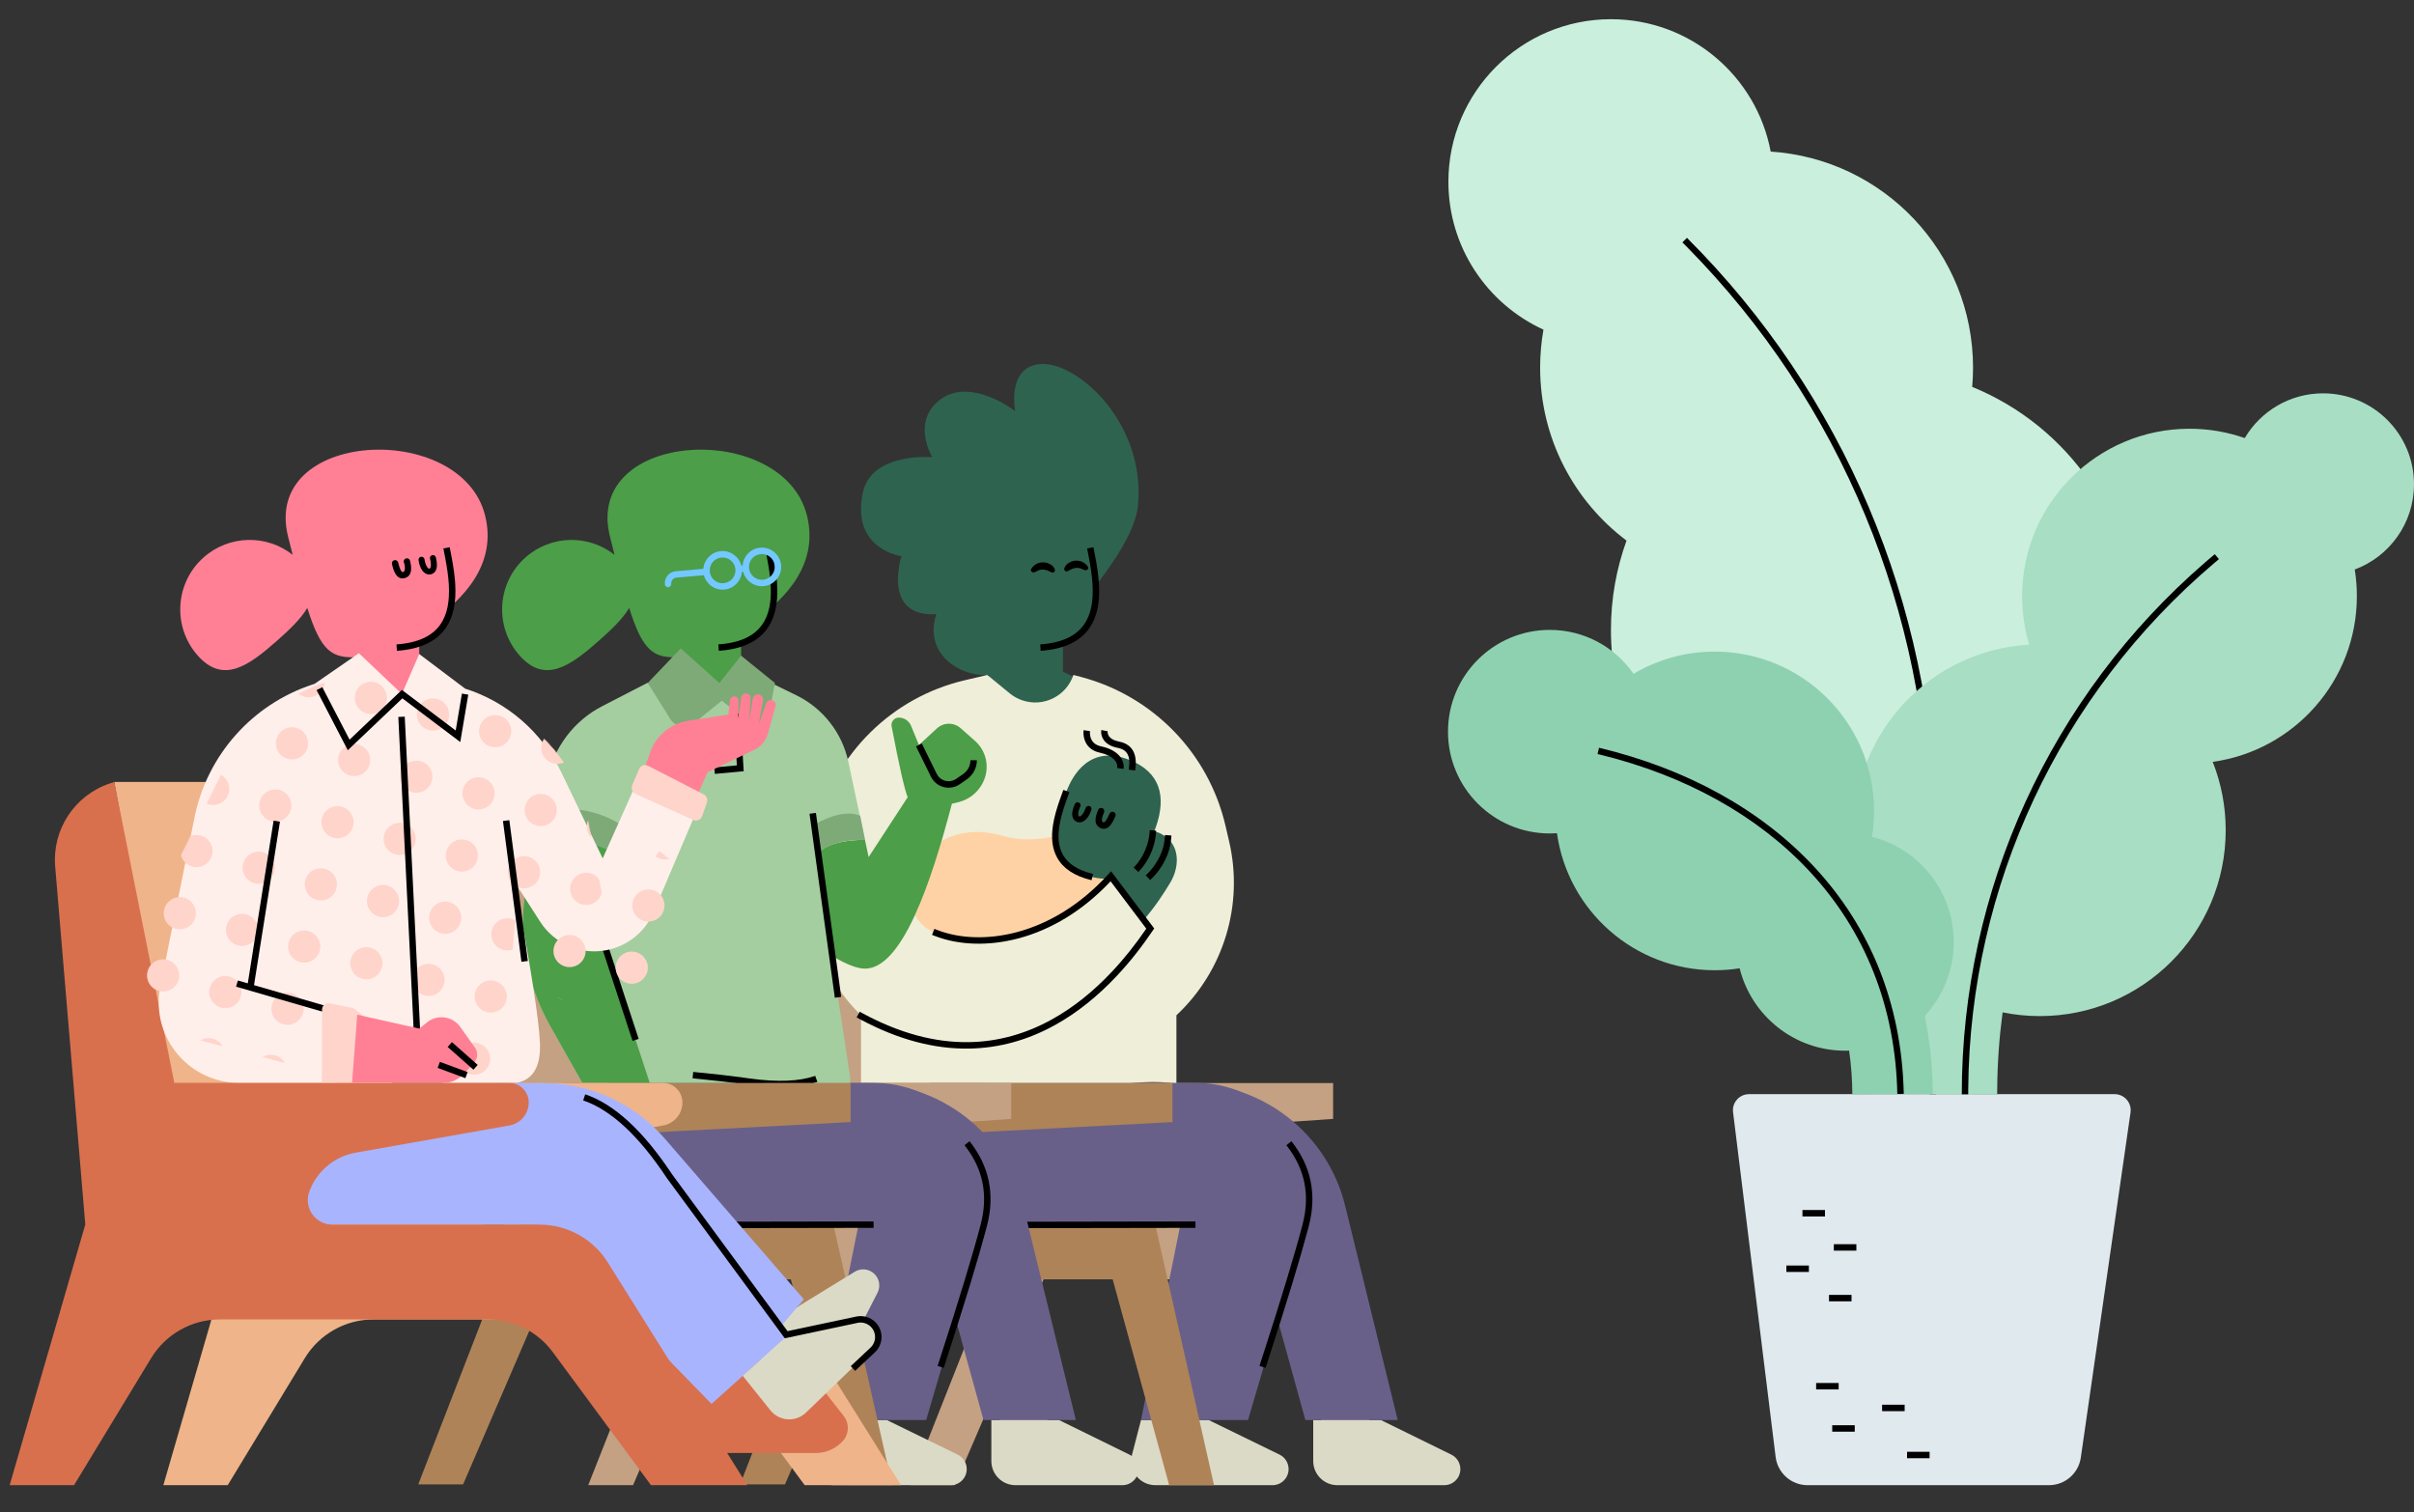 <svg viewBox="0 154.135 3000 1879.699" xmlns="http://www.w3.org/2000/svg" xmlns:xlink="http://www.w3.org/1999/xlink" overflow="visible">
    <rect x="0" y="154.135" width="3000" height="1879.699" fill="#333333" stroke="none"/>
    <defs>
        <rect id="masterscenewaiting-path-1" x="0" y="0" width="1400" height="928"/>
        <rect id="masterscenewaiting-path-5" x="0" y="0" width="1400" height="928"/>
        <rect id="masterscenewaiting-path-7" x="0" y="0" width="1400" height="928"/>
        <path d="M346,1 L403,44 C455.331,60.593 498.493,98.048 522.293,147.519 L574,255 L574,255 L617,159 L692,193 L638.025,319.888 C620.731,360.545 573.752,379.484 533.094,362.19 C518.031,355.782 505.296,344.908 496.607,331.035 L454,263 L454,263 L473.567,500.595 C474.507,512.019 472.595,523.498 468,534 L468,534 L468,534 L122.244,534 C67.015,534 22.244,489.228 22.244,434 C22.244,427.344 22.908,420.705 24.227,414.181 L66.688,204.183 C82.34,126.777 138.279,63.698 213.26,38.906 L216,38 L216,38 L271,0 L324.457,50.637 L346,1 Z" id="masterscenewaiting-path-3"/>
    </defs>
    <g id="Master/Scene/Waiting" stroke="none" stroke-width="1" fill="none" fill-rule="evenodd">
        <g transform="translate(620, 200) scale(1 1)" id="Master/Character/Sitting">
            <defs>
                <rect id="mastercharactersitting-path-1" x="0" y="0" width="1400" height="928"/>
                <path d="M346,1 L403,44 C455.331,60.593 498.493,98.048 522.293,147.519 L574,255 L574,255 L617,159 L692,193 L637.21,321.804 C619.916,362.461 572.937,381.4 532.279,364.106 C517.499,357.818 504.953,347.227 496.275,333.711 L465,285 L465,285 C484.333,388.333 494.667,454.667 496,484 C497.333,513.333 487.667,530 467,534 L122.244,534 C67.015,534 22.244,489.228 22.244,434 C22.244,427.344 22.908,420.705 24.227,414.181 L66.688,204.183 C82.34,126.777 138.279,63.698 213.26,38.906 L216,38 L216,38 L271,0 L324.457,50.637 L346,1 Z" id="mastercharactersitting-path-3"/>
            </defs>
            <g id="Master/Character/Sitting" stroke="none" stroke-width="1" fill="none" fill-rule="evenodd">
                <g id="Chair" transform="translate(100, 800) scale(1 1)">
                    <g id="Chair/Wooden" stroke="none" stroke-width="1" fill="none" fill-rule="evenodd">
                        <path d="M927.228,677.299 L620.956,677.299 C613.032,677.299 607.64,669.262 610.648,661.932 L650.658,564.473 L936.736,544.771 L936.736,500.216 L508.138,500.216 L508.138,544.771 L581.432,560.303 L536.068,677.299 L508.143,677.299 L433.164,604.571 L443.774,173.952 C444.143,158.861 432.09,146.514 416.99,146.514 C364.025,135.543 309.411,135.171 256.302,145.421 L249.092,146.812 C233.061,149.905 221.611,164.123 222.01,180.44 L230.903,540.85 C231.901,581.691 248.892,620.509 278.221,648.958 L376.341,744.132 L425.263,744.132 L512.165,744.132 L411,1000 L466.712,1000 L576.903,744.132 L577.043,744.132 L874.085,744.132 L944.288,999 L1000,999 L927.228,677.299 Z" id="Chair-back" fill="#C4A182"/>
                        <path d="M942,1000 L1074.874,1000 C1085.92,1000 1094.874,991.046 1094.874,980 C1094.874,972.372 1090.535,965.408 1083.688,962.047 L996,919 L996,919 L912,919 L912,970 C912,986.569 925.431,1000 942,1000 Z" id="Fill-21" fill="#DBDAC6"/>
                        <path d="M715.77,1000 L861.405,1000 C872.451,1000 881.405,991.046 881.405,980 C881.405,972.355 877.047,965.378 870.176,962.026 L782,919 L782,919 L698,919 L686.73,962.471 C682.572,978.509 692.202,994.882 708.241,999.04 C710.7,999.677 713.229,1000 715.77,1000 Z" id="Fill-21" fill="#DBDAC6"/>
                        <path d="M756.962,500.388 L468,501.101 L468,501.101 L468,564.729 C468,626.164 517.888,675.965 579.43,675.965 L835.169,675.965 L902.229,919 L1017,919 L951.698,652.747 C929.715,563.113 849.252,500.16 756.962,500.388 Z" id="Fill-27" fill="#696089"/>
                        <path d="M766.995,500 L380,500 L380,500 L380,564.867 C380,626.277 429.862,676.059 491.371,676.059 L746.975,676.059 L698.003,919 L831,919 L901.326,679.434 C923.105,605.245 880.618,527.447 806.428,505.668 C793.621,501.909 780.342,500 766.995,500 Z" id="Fill-29" fill="#696089"/>
                        <path d="M884.899,572.512 C909.519,603.505 916.735,638.802 906.489,678.011 L905.572,681.495 C895.663,718.861 878.59,774.852 854.344,849.498 L852.804,854.238 L845.196,851.762 L848.254,842.35 C872.406,767.843 889.24,712.379 898.749,675.989 C908.267,639.565 901.81,607.15 879.322,578.359 L878.635,577.488 L884.899,572.512 Z" id="Path-11" fill="#000" fill-rule="nonzero"/>
                        <g id="Chair-front" transform="translate(199, 500)">
                            <path d="M516.905,177.161 L210.504,177.161 C202.576,177.161 197.182,169.119 200.191,161.787 L240.218,64.286 L538.08,48.706 L538.08,0.001 L97.637,0.001 L97.637,44.575 L170.963,60.114 L0.792,499.001 L56.527,499.001 L166.431,244.022 L463.739,244.022 L534,500 L589.735,500 L516.905,177.161 Z" id="Chair" fill="#AF8358"/>
                            <polygon id="Stroke-7" fill="#000" fill-rule="nonzero" points="566.665 172.194 566.679 180.194 211.126 180.807 211.112 172.807"/>
                        </g>
                    </g>
                </g>
                <g id="Head" transform="translate(561, 572)" fill="#2E6350">
                    <path d="M173.493,66.499 C182.106,110.758 197.903,184.72 112,190.645 C47.349,195.103 34.122,133.336 28,98.645 C19,47.645 36,13.645 84,2.645 C149.358,-12.334 168.339,40.016 173.493,66.499"/>
                    <path d="M140,217 L140,172 L66,172 L64,214 L-6.39488462e-13,246.645 L37.2,279.967 C78.318,316.8 141.503,313.347 178.363,272.253 L201.333,246.645 L140,217 Z" id="Neck"/>
                </g>
                <g id="Hair" transform="translate(404, 378) scale(1 1)">
                    <g id="Hair/Wavy" stroke="none" stroke-width="1" fill="none" fill-rule="evenodd">
                        <path d="M254.818,394.757 C254.818,394.757 383.755,273.556 390.247,204.335 C400.029,100.045 312.041,22.815 266.714,28.765 C227.066,33.971 237.59,87.065 237.59,87.065 C237.59,87.065 182.724,44.382 144.768,72.528 C107.702,100.015 134.611,144.326 134.611,144.326 C134.611,144.326 58.802,137.633 48.209,188.728 C33.591,259.248 96.292,267.421 96.292,267.421 C96.292,267.421 71.623,343.537 139.54,339.459 C117.807,405.17 207.623,440.515 254.818,394.757" id="Hair" fill="#2E6350"/>
                    </g>
                </g>
                <g id="Face" transform="translate(593, 622) scale(1 1)" fill="#000">
                    <g id="Face/Joy" stroke="none" stroke-width="1" fill="none" fill-rule="evenodd">
                        <path d="M138.007,13.77 L145.857,12.23 L147.549,20.88 L148.018,23.34 C150.609,37.064 152.103,47.442 152.719,57.821 L152.762,58.562 C153.984,80.661 150.61,98.596 141.031,112.508 C129.646,129.044 110.034,138.786 81.151,140.928 L80.273,140.991 L79.727,133.009 C106.811,131.157 124.441,122.498 134.442,107.972 C142.847,95.764 145.907,79.496 144.774,59.004 L144.689,57.579 C144.071,47.832 142.628,37.909 140.153,24.804 L139.313,20.428 L138.007,13.77 Z" id="Stroke" fill="#000" fill-rule="nonzero"/>
                        <path d="M69.296,41.361 C73.643,31.922 84.194,28.582 93.464,33.044 C94.49,33.538 95.719,34.625 97.149,36.305 C98.006,37.312 98.168,38.738 97.558,39.911 C96.982,41.019 95.734,41.602 94.515,41.334 L90.093,40.363 L90.093,40.363 C84.279,39.384 79.626,40.618 76.135,44.064 C75.702,44.491 74.992,45.056 74.005,45.756 C72.838,46.585 71.31,46.707 70.026,46.074 C68.849,45.493 68.289,44.127 68.72,42.887 C68.98,42.139 69.172,41.63 69.296,41.361 Z" id="Eye-L" fill="#000" fill-rule="nonzero" transform="translate(84.57, 40.088) rotate(13) translate(-84.57, -40.088)"/>
                        <path d="M107.726,39.361 C112.072,29.922 122.624,26.582 131.893,31.044 C132.92,31.538 134.148,32.625 135.579,34.305 C136.436,35.312 136.597,36.738 135.987,37.911 C135.411,39.019 134.164,39.602 132.944,39.334 L128.523,38.363 L128.523,38.363 C122.708,37.384 118.056,38.618 114.564,42.064 C114.131,42.491 113.421,43.056 112.435,43.756 C111.267,44.585 109.739,44.707 108.455,44.074 C107.279,43.493 106.719,42.127 107.15,40.887 C107.41,40.139 107.602,39.63 107.726,39.361 Z" id="Eye-R" fill="#000" fill-rule="nonzero" transform="translate(123, 38.088) scale(-1, 1) rotate(16) translate(-123, -38.088)"/>
                    </g>
                </g>
                <g id="Torso" transform="translate(0, 372)">
                    <mask id="mastercharactersitting-mask-2" fill="#fff">
                        <use xlink:href="#mastercharactersitting-path-1"/>
                    </mask>
                    <g id="Mask"/>
                    <g mask="url(#mastercharactersitting-mask-2)">
                        <g transform="translate(100, 288) scale(1 1)" id="Upper Body">
                            <g id="Upper Body/Holding Baby" stroke="none" stroke-width="1" fill="none" fill-rule="evenodd">
                                <g id="Group-30" transform="translate(259, 132)">
                                    <path d="M355,1 C346.264,27.207 317.937,41.371 291.73,32.635 C285.925,30.7 280.525,27.717 275.798,23.833 L248,1 L248,1 L248.088,1 L220.002,7.577 C129.752,28.71 58.909,98.558 36.5,188.5 L30.774,211.484 C11.712,287.992 34.635,368.872 91.007,424 L91.007,424 L91.007,424 C91.002,480.667 91,509 91,509 C224,578 382,493 483,509 C483,509 483,480.667 483,424 C541.797,368.917 566.785,286.676 548.57,208.193 L544,188.5 C523.084,98.375 454.051,27.2 364.607,3.541 L355,1 L355,1 Z" id="Shirt" fill="#EFEED8"/>
                                    <g id="Baby" transform="translate(151.475, 69.216)">
                                        <path d="M250,182.047 C176.441,262.98 86.472,273.589 32.907,252.735 C-35.995,225.911 8.755,100.799 116.473,131.945 C188.704,152.831 242.854,83.742 250,182.047" id="Baby-Body" fill="#FFD2A5"/>
                                        <path d="M194.882,76.607 C182.252,110.549 160.032,167.085 227.262,183.074 C277.859,195.106 296.443,147.895 305.845,121.208 C319.668,81.975 310.675,52.796 274.119,37.769 C224.343,17.307 202.441,56.296 194.882,76.607" id="Baby-Color" fill="#2E6350"/>
                                        <path d="M191.05,74.618 L198.557,77.382 L196.679,82.483 C195.952,84.468 195.335,86.173 194.746,87.83 L194.069,89.747 C190.091,101.123 187.537,110.233 186.121,119.067 C183.808,133.49 184.992,145.452 190.351,155.072 C196.551,166.202 208.438,174.298 227.244,178.942 L227.935,179.111 L226.065,186.889 C204.82,181.783 190.814,172.343 183.362,158.966 C177.006,147.556 175.649,133.845 178.222,117.8 C179.768,108.16 182.541,98.379 186.855,86.147 L187.612,84.018 C187.953,83.065 188.309,82.083 188.693,81.03 L191.05,74.618 Z" id="Stroke-8" fill="#000" fill-rule="nonzero"/>
                                        <path d="M241.263,123 C240.456,123 239.613,122.889 238.732,122.65 C238.289,122.529 237.836,122.37 237.395,122.177 C226.517,117.397 232.389,103.846 234.319,99.393 C235.193,97.376 237.527,96.453 239.529,97.334 C241.531,98.214 242.446,100.562 241.572,102.58 C238.699,109.211 238.777,112.194 239.079,113.382 C239.269,114.125 239.585,114.445 240.551,114.869 C240.625,114.902 240.707,114.932 240.789,114.954 C242.545,115.445 245.114,111.813 248.415,104.194 C249.289,102.178 251.62,101.255 253.625,102.136 C255.628,103.015 256.543,105.363 255.669,107.381 C253.234,113.001 248.902,122.999 241.263,123" id="Fill-10" fill="#000"/>
                                        <path d="M238.2,0.215 L246.044,1.785 L246.048,1.773 L246.037,1.868 C245.969,2.49 245.982,3.297 246.144,4.205 C246.379,5.513 246.887,6.792 247.742,8.004 C249.802,10.925 253.665,13.236 259.975,14.537 L260.452,14.633 C272.614,16.997 278.997,24.431 280.595,35.035 C281.207,39.098 281.105,43.038 280.53,47.863 L280.346,49.32 L280.185,50.529 L272.256,49.471 L272.478,47.79 L272.508,47.558 C273.073,43.079 273.193,39.602 272.684,36.227 C271.585,28.934 267.709,24.321 259.347,22.571 L258.926,22.486 C250.414,20.831 244.583,17.406 241.204,12.614 C238.432,8.684 237.693,4.557 238.085,0.993 C238.114,0.73 238.146,0.51 238.177,0.337 L238.2,0.215 Z M216.191,0.402 L224.101,1.598 L224.069,1.902 L224.059,2.013 C223.817,4.894 224.191,8.334 225.636,11.51 C227.641,15.917 231.405,19.047 237.712,20.491 L238.146,20.587 C257.356,24.676 267.273,35.931 265.888,48.152 L265.843,48.523 L257.911,47.477 C258.934,39.717 252.243,31.906 236.981,28.521 L236.481,28.412 C227.408,26.481 221.447,21.62 218.354,14.823 C216.33,10.375 215.78,5.809 216.053,1.788 L216.087,1.344 C216.105,1.135 216.123,0.951 216.141,0.794 L216.191,0.402 Z" id="Combined-Shape" fill="#000" fill-rule="nonzero"/>
                                    </g>
                                    <path d="M362.583,184.216 C361.831,184.216 361.11,184.119 360.432,183.94 C359.995,183.822 359.571,183.676 359.165,183.502 C355.325,181.854 349.911,176.796 356.733,161.42 C357.558,159.561 359.761,158.712 361.649,159.523 C363.539,160.334 364.404,162.5 363.577,164.357 C360.225,171.915 360.443,176.037 362.148,176.768 C362.225,176.8 362.305,176.829 362.384,176.85 C364.29,177.354 368.017,172.95 370.184,166.306 C370.813,164.373 372.918,163.309 374.88,163.93 C376.844,164.55 377.925,166.618 377.295,168.549 C373.487,180.224 367.41,184.216 362.583,184.216" id="Fill-12" fill="#000"/>
                                    <path d="M442.565,305.216 C455.899,289.857 467.22,272.757 475.613,258.649 C485.666,241.752 487.675,217.855 472.097,204.082 C461.322,194.555 446.207,190.889 441.544,202.339 C433.577,221.898 416.155,239.293 401.475,251.483 L442.565,305.216 Z" id="Hand" fill="#2E6350"/>
                                    <path d="M398.544,248.523 L401.793,244.955 L455.392,316.081 L453.784,318.449 C439.966,338.804 425.531,357.414 408.304,375.675 C385.124,400.249 359.794,420.814 332.029,436.166 C298.746,454.569 263.139,464.784 225.175,465.368 C182.441,466.025 137.546,454.446 90.524,429.286 L89.098,428.519 L85.579,426.617 L89.383,419.579 L92.902,421.481 C139.272,446.539 183.299,458.011 225.052,457.369 C261.647,456.806 295.981,446.957 328.158,429.165 C355.14,414.245 379.838,394.194 402.485,370.186 C418.493,353.215 432.067,335.909 445.013,317.104 L445.552,316.317 L401.187,257.445 L400.234,258.456 C366.57,293.943 327.946,317.23 287.784,328.115 L286.515,328.455 C249.61,338.209 212.993,336.883 183.905,325.833 L183.026,325.495 L179.297,324.046 L182.195,316.59 L185.924,318.039 C213.529,328.768 248.785,330.153 284.471,320.72 C324.869,310.042 363.796,286.309 397.524,249.638 L398.544,248.523 Z" id="Stroke-20" fill="#000" fill-rule="nonzero"/>
                                    <path d="M468.805,199.91 L476.78,200.546 L476.462,204.534 C475.495,216.665 471.317,227.962 464.973,238.198 C462.429,242.303 459.704,245.957 456.972,249.124 L456.431,249.744 C455.202,251.141 454.193,252.19 453.486,252.872 L453.202,253.142 L450.275,255.869 L444.821,250.016 L447.854,247.188 C447.982,247.065 448.176,246.873 448.428,246.615 L448.56,246.481 C449.264,245.755 450.057,244.892 450.914,243.898 C453.385,241.035 455.862,237.714 458.173,233.984 C463.757,224.974 467.455,215.115 468.423,204.647 L468.487,203.898 L468.805,199.91 Z M449.83,193.89 L457.801,194.571 L457.46,198.556 C456.524,209.511 453.147,219.708 448.108,228.952 C446.012,232.797 443.764,236.22 441.509,239.186 L441.036,239.801 C440.038,241.086 439.214,242.056 438.63,242.696 L438.378,242.967 L435.626,245.871 L429.82,240.367 L432.668,237.36 C432.767,237.251 432.914,237.086 433.103,236.868 L433.222,236.73 C433.796,236.061 434.441,235.263 435.141,234.343 C437.162,231.686 439.19,228.598 441.084,225.123 C445.494,217.033 448.48,208.165 449.412,198.711 L449.489,197.875 L449.83,193.89 Z" id="Combined-Shape" fill="#000" fill-rule="nonzero"/>
                                </g>
                            </g>
                        </g>
                    </g>
                </g>
            </g>
        </g>
        <g transform="translate(220, 200) scale(1 1)" id="Master/Character/Sitting">
            <defs>
                <rect id="mastercharactersitting-path-1" x="0" y="0" width="1400" height="928"/>
                <path d="M346,1 L403,44 C455.331,60.593 498.493,98.048 522.293,147.519 L574,255 L574,255 L617,159 L692,193 L637.21,321.804 C619.916,362.461 572.937,381.4 532.279,364.106 C517.499,357.818 504.953,347.227 496.275,333.711 L465,285 L465,285 C484.333,388.333 494.667,454.667 496,484 C497.333,513.333 487.667,530 467,534 L122.244,534 C67.015,534 22.244,489.228 22.244,434 C22.244,427.344 22.908,420.705 24.227,414.181 L66.688,204.183 C82.34,126.777 138.279,63.698 213.26,38.906 L216,38 L216,38 L271,0 L324.457,50.637 L346,1 Z" id="mastercharactersitting-path-3"/>
            </defs>
            <g id="Master/Character/Sitting" stroke="none" stroke-width="1" fill="none" fill-rule="evenodd">
                <g id="Chair" transform="translate(100, 800) scale(1 1)">
                    <g id="Chair/Wooden" stroke="none" stroke-width="1" fill="none" fill-rule="evenodd">
                        <path d="M927.228,677.299 L620.956,677.299 C613.032,677.299 607.64,669.262 610.648,661.932 L650.658,564.473 L936.736,544.771 L936.736,500.216 L508.138,500.216 L508.138,544.771 L581.432,560.303 L536.068,677.299 L508.143,677.299 L433.164,604.571 L443.774,173.952 C444.143,158.861 432.09,146.514 416.99,146.514 C364.025,135.543 309.411,135.171 256.302,145.421 L249.092,146.812 C233.061,149.905 221.611,164.123 222.01,180.44 L230.903,540.85 C231.901,581.691 248.892,620.509 278.221,648.958 L376.341,744.132 L425.263,744.132 L512.165,744.132 L411,1000 L466.712,1000 L576.903,744.132 L577.043,744.132 L874.085,744.132 L944.288,999 L1000,999 L927.228,677.299 Z" id="Chair-back" fill="#C4A182"/>
                        <path d="M942,1000 L1074.874,1000 C1085.92,1000 1094.874,991.046 1094.874,980 C1094.874,972.372 1090.535,965.408 1083.688,962.047 L996,919 L996,919 L912,919 L912,970 C912,986.569 925.431,1000 942,1000 Z" id="Fill-21" fill="#DBDAC6"/>
                        <path d="M715.77,1000 L861.405,1000 C872.451,1000 881.405,991.046 881.405,980 C881.405,972.355 877.047,965.378 870.176,962.026 L782,919 L782,919 L698,919 L686.73,962.471 C682.572,978.509 692.202,994.882 708.241,999.04 C710.7,999.677 713.229,1000 715.77,1000 Z" id="Fill-21" fill="#DBDAC6"/>
                        <path d="M756.962,500.388 L468,501.101 L468,501.101 L468,564.729 C468,626.164 517.888,675.965 579.43,675.965 L835.169,675.965 L902.229,919 L1017,919 L951.698,652.747 C929.715,563.113 849.252,500.16 756.962,500.388 Z" id="Fill-27" fill="#696089"/>
                        <path d="M766.995,500 L380,500 L380,500 L380,564.867 C380,626.277 429.862,676.059 491.371,676.059 L746.975,676.059 L698.003,919 L831,919 L901.326,679.434 C923.105,605.245 880.618,527.447 806.428,505.668 C793.621,501.909 780.342,500 766.995,500 Z" id="Fill-29" fill="#696089"/>
                        <path d="M884.899,572.512 C909.519,603.505 916.735,638.802 906.489,678.011 L905.572,681.495 C895.663,718.861 878.59,774.852 854.344,849.498 L852.804,854.238 L845.196,851.762 L848.254,842.35 C872.406,767.843 889.24,712.379 898.749,675.989 C908.267,639.565 901.81,607.15 879.322,578.359 L878.635,577.488 L884.899,572.512 Z" id="Path-11" fill="#000" fill-rule="nonzero"/>
                        <g id="Chair-front" transform="translate(199, 500)">
                            <path d="M516.905,177.161 L210.504,177.161 C202.576,177.161 197.182,169.119 200.191,161.787 L240.218,64.286 L538.08,48.706 L538.08,0.001 L97.637,0.001 L97.637,44.575 L170.963,60.114 L0.792,499.001 L56.527,499.001 L166.431,244.022 L463.739,244.022 L534,500 L589.735,500 L516.905,177.161 Z" id="Chair" fill="#AF8358"/>
                            <polygon id="Stroke-7" fill="#000" fill-rule="nonzero" points="566.665 172.194 566.679 180.194 211.126 180.807 211.112 172.807"/>
                        </g>
                    </g>
                </g>
                <g id="Head" transform="translate(561, 572)" fill="#4C9E48">
                    <path d="M173.493,66.499 C182.106,110.758 197.903,184.72 112,190.645 C47.349,195.103 34.122,133.336 28,98.645 C19,47.645 36,13.645 84,2.645 C149.358,-12.334 168.339,40.016 173.493,66.499"/>
                    <path d="M140,217 L140,172 L66,172 L64,214 L-6.39488462e-13,246.645 L37.2,279.967 C78.318,316.8 141.503,313.347 178.363,272.253 L201.333,246.645 L140,217 Z" id="Neck"/>
                </g>
                <g id="Hair" transform="translate(404, 378) scale(1 1)">
                    <g id="Hair/Small Bun" stroke="none" stroke-width="1" fill="none" fill-rule="evenodd">
                        <path d="M378.72,216.342 C348.601,98.162 100.531,110.088 134.104,243.447 C136.071,251.261 137.945,258.668 139.743,265.714 C107.581,240.298 60.899,240.73 29.127,268.862 C-6.582,300.477 -9.919,355.076 21.672,390.812 C53.264,426.547 84.811,403.859 120.52,372.243 C136.112,358.436 149.92,345.211 157.897,331.714 C174.97,385.806 188.161,394.893 221.626,392.776 C221.626,392.776 408.839,334.521 378.72,216.342" id="Hair" fill="#4C9E48"/>
                    </g>
                </g>
                <g id="Face" transform="translate(593, 622) scale(1 1)" fill="#000">
                    <g id="Face/Glasses" stroke="none" stroke-width="1" fill="none" fill-rule="evenodd">
                        <path d="M139.505,21.762 L147.359,20.238 L147.915,23.129 C150.492,36.686 151.956,46.619 152.641,56.825 C153.602,71.151 152.681,83.693 149.423,94.713 C141.401,121.845 119.648,138.01 81.435,140.907 L80.272,140.991 L79.728,133.009 C115.454,130.573 134.638,116.504 141.751,92.445 C144.707,82.446 145.561,70.815 144.659,57.361 C143.999,47.521 142.57,37.844 140.039,24.536 L139.505,21.762 Z" id="Stroke-9" fill="#000" fill-rule="nonzero"/>
                        <path d="M134,17 C147.255,17 158,27.745 158,41 C158,54.255 147.255,65 134,65 C122.108,65 112.237,56.351 110.332,45.001 L108.668,45.001 C106.763,56.351 96.892,65 85,65 C73.108,65 63.237,56.351 61.332,45.001 L27,45 C23.215,45 20.131,48.005 20.004,51.759 L20,52 C20,54.209 18.209,56 16,56 C13.791,56 12,54.209 12,52 C12,43.821 18.547,37.17 26.686,37.003 L27,37 L61.332,37 C63.236,25.649 73.108,17 85,17 C96.892,17 106.764,25.649 108.668,37 L110.332,37 C112.236,25.649 122.108,17 134,17 Z M85,25 C76.163,25 69,32.163 69,41 C69,49.837 76.163,57 85,57 C93.837,57 101,49.837 101,41 C101,32.163 93.837,25 85,25 Z M134,25 C125.163,25 118,32.163 118,41 C118,49.837 125.163,57 134,57 C142.837,57 150,49.837 150,41 C150,32.163 142.837,25 134,25 Z" id="Glasses" fill="#73C8FF" transform="translate(85, 41) rotate(-5) translate(-85, -41)"/>
                    </g>
                </g>
                <g id="Torso" transform="translate(0, 372)">
                    <mask id="mastercharactersitting-mask-2" fill="#fff">
                        <use xlink:href="#mastercharactersitting-path-1"/>
                    </mask>
                    <g id="Mask"/>
                    <g mask="url(#mastercharactersitting-mask-2)">
                        <g transform="translate(100, 288) scale(1 1)" id="Upper Body">
                            <g id="Upper Body/Polo" stroke="none" stroke-width="1" fill="none" fill-rule="evenodd">
                                <path d="M904.5,259 C909.082,243.117 904.122,226.014 891.754,215.046 L873.859,199.177 C865.418,191.692 852.683,191.804 844.377,199.438 L822,220 L822,220 L812.188,196.171 C809.654,190.017 803.656,186 797,186 C791.967,186 787.887,190.08 787.887,195.113 C787.887,195.686 787.941,196.258 788.049,196.821 C797.313,245.358 803.963,274.751 808,285 L759.484,359.382 L754.932,337.981 C754.931,337.981 707.716,336.512 694.676,357.478 L713.545,481.646 C713.545,481.646 738.079,498 755,498 C801,498 837,392 863,293 L870.659,291.198 C886.929,287.37 899.867,275.06 904.5,259 Z" id="Arm" fill="#4C9E48"/>
                                <path d="M825.59,218.236 L844.128,255.951 C848.13,264.094 857.976,267.45 866.119,263.448 C866.704,263.16 867.271,262.838 867.817,262.483 L868.223,262.211 L877.035,256.111 C882.537,252.301 885.865,246.084 885.996,239.409 L886,239 L894,239 C894,248.297 889.515,257.012 881.974,262.417 L881.588,262.688 L872.777,268.789 C871.781,269.478 870.735,270.093 869.648,270.627 C857.661,276.519 843.192,271.686 837.129,259.841 L836.948,259.48 L818.41,221.764 L825.59,218.236 Z" id="Path-27" fill="#000" fill-rule="nonzero"/>
                                <g id="Polo" transform="translate(330, 100)">
                                    <path d="M406.522,532.837 C407.475,539.106 405.107,545.424 400.247,549.498 C386.84,560.735 353.191,578.616 280.489,568.401 C178.066,554.011 81,552.797 81,552.797 L33.661,469.055 C3.06,414.921 -7.126,351.612 4.951,290.611 L30.386,162.145 C38.084,123.261 63.102,90.014 98.333,71.849 L155.142,42.557 C174.146,59.041 295.366,63.639 309.107,43.313 L339.678,58.266 C372.813,74.474 396.654,105.02 404.327,141.099 L424.931,237.981 C424.931,237.981 377.717,236.511 364.675,257.478 L406.522,532.837 Z" id="Fill-1" fill="#A4CE9F"/>
                                    <path d="M116,256 C86.667,241.333 52.333,235 13,237 C13,237 15.333,225.667 20,203 C58.667,195 93,200.667 123,220 C123,220 120.667,232 116,256 Z" id="Path" fill="#7EAA77"/>
                                    <path d="M425,238 C399,237.333 379.333,243 366,255 C362.667,237.667 360.667,226 360,220 C384.667,206 404.333,202 419,208 C419,208 421,218 425,238 Z" id="Path-2" fill="#7EAA77"/>
                                    <polygon id="Stroke-20" fill="#000" fill-rule="nonzero" points="363.963 204.453 395.412 433.112 387.487 434.202 356.037 205.543"/>
                                    <path d="M211.465,526.37 C234.077,528.491 256.227,531.014 277.667,533.97 L281.046,534.44 C316.902,539.477 343.65,537.953 362.551,531.451 L363.122,531.253 L365.78,538.798 C345.724,545.863 317.896,547.582 281.052,542.518 L279.933,542.362 C258.69,539.378 236.718,536.824 214.267,534.672 L210.718,534.335 L211.465,526.37 Z" id="Stroke-24" fill="#000" fill-rule="nonzero"/>
                                    <polygon id="Path-25" fill="#000" fill-rule="nonzero" points="261.008 69.25 268.992 68.75 274.234 152.621 238.373 155.983 237.627 148.017 265.765 145.379"/>
                                    <path d="M271,9 L244,43 L196,0 L155,43 L183.035,87.856 C188.889,97.223 201.228,100.071 210.595,94.216 C211.278,93.789 211.935,93.322 212.562,92.815 L247,65 L247,65 L288.054,96.931 C292.414,100.322 298.696,99.536 302.087,95.177 C303.065,93.919 303.729,92.446 304.022,90.88 L313,43 L313,43 L271,9 Z" id="Path-24" fill="#7EAA77"/>
                                </g>
                                <path d="M428.136,459.308 L445.575,355.563 C412.999,336.852 369.68,335.604 345.593,336.862 L334.951,390.61 C322.874,451.611 333.06,514.92 363.662,569.055 L455.096,730.802 L504.159,690.905 L428.136,459.308 Z" id="Arm" fill="#4C9E48"/>
                                <polygon id="Stroke-6" fill="#000" fill-rule="nonzero" points="510.916 680.254 515.963 686.461 445.541 743.728 440.494 737.521"/>
                                <polygon id="Stroke-22" fill="#000" fill-rule="nonzero" points="426.583 441.753 473.698 585.283 466.097 587.778 418.982 444.248"/>
                            </g>
                        </g>
                    </g>
                </g>
            </g>
        </g>
        <g transform="translate(-180, 200) scale(1 1)" id="Master/Character/Sitting">
            <defs>
                <rect id="mastercharactersitting-path-1" x="0" y="0" width="1400" height="928"/>
                <path d="M346,1 L403,44 C455.331,60.593 498.493,98.048 522.293,147.519 L574,255 L574,255 L617,159 L692,193 L637.21,321.804 C619.916,362.461 572.937,381.4 532.279,364.106 C517.499,357.818 504.953,347.227 496.275,333.711 L465,285 L465,285 C484.333,388.333 494.667,454.667 496,484 C497.333,513.333 487.667,530 467,534 L122.244,534 C67.015,534 22.244,489.228 22.244,434 C22.244,427.344 22.908,420.705 24.227,414.181 L66.688,204.183 C82.34,126.777 138.279,63.698 213.26,38.906 L216,38 L216,38 L271,0 L324.457,50.637 L346,1 Z" id="mastercharactersitting-path-3"/>
            </defs>
            <g id="Master/Character/Sitting" stroke="none" stroke-width="1" fill="none" fill-rule="evenodd">
                <g id="Chair" transform="translate(100, 800) scale(1 1)">
                    <g id="Chair/Divan" stroke="none" stroke-width="1" fill="none" fill-rule="evenodd">
                        <path d="M941.543,676.161 L684.054,676.161 C667.196,676.161 653.53,662.495 653.53,645.637 C653.53,642.086 654.149,638.562 655.361,635.223 C664.554,609.893 686.568,591.396 713.104,586.705 L904.099,552.945 C917.97,550.493 928.08,538.439 928.08,524.353 C928.08,510.904 917.177,500.001 903.727,500.001 L567.637,500.001 L567.637,500.001 L509.051,206.429 C499.719,159.668 458.668,126 410.985,126 L222,126 L222,126 L322,676 L377,676 L283,1000 L363,1000 L458.799,842.124 C476.929,812.246 509.342,794 544.291,794 L877.511,794 C909.262,794 939.126,809.078 957.977,834.627 L1080,1000 L1080,1000 L1199.735,1000 L1026.292,723.08 C1008.008,693.888 975.988,676.161 941.543,676.161 Z" id="Chair-back" fill="#EFB489"/>
                        <path d="M1127.5,945 C1118.907,954.548 1106.665,960 1093.82,960 L933,960 L933,960 L873,843 L1073,843 L1128.572,914.1 C1135.76,923.296 1135.308,936.325 1127.5,945 Z" id="Path-62" fill="#D8704E"/>
                        <path d="M1025.602,828.346 L1149.417,830.812 C1160.46,831.032 1169.591,822.258 1169.811,811.214 C1169.95,804.234 1166.439,797.686 1160.547,793.939 L1081.11,743.426 L1081.11,743.426 L1014.646,725.775 L997.228,790.562 C992.926,806.563 1002.41,823.021 1018.41,827.323 C1020.757,827.954 1023.172,828.297 1025.602,828.346 Z" id="Fill-21" fill="#DBDAC6" transform="translate(1104.021, 779.004) rotate(-64) translate(-1104.021, -779.004)"/>
                        <path d="M754.517,500.226 L400,501.101 L400,501.101 L400,564.729 C400,626.164 449.888,675.965 511.43,675.965 L767.169,675.965 L994.229,869 L1079,769 L906.251,569.358 C868.148,525.324 812.747,500.083 754.517,500.226 Z" id="Fill-27" fill="#A9B4FF"/>
                        <path d="M725.225,500.249 L380,501.101 L380,501.101 L380,564.729 C380,626.164 429.888,675.965 491.43,675.965 L747.169,675.965 L964.229,899 L1059,814 L886.388,581.146 C848.562,530.118 788.745,500.093 725.225,500.249 Z" id="Fill-27" fill="#A9B4FF"/>
                        <path d="M1030.662,871.064 L1143.238,871.119 C1154.284,871.125 1163.243,862.175 1163.248,851.129 C1163.251,844.378 1159.848,838.08 1154.199,834.384 L1080.906,786.425 L1080.906,786.425 L1005.89,783.491 L1000.805,838.292 C999.274,854.79 1011.407,869.405 1027.905,870.936 C1028.821,871.021 1029.741,871.064 1030.662,871.064 Z" id="Fill-21" fill="#DBDAC6" transform="translate(1104.078, 827.322) rotate(-44) translate(-1104.078, -827.322)"/>
                        <path d="M750.543,676.161 L493.054,676.161 C476.196,676.161 462.53,662.495 462.53,645.637 C462.53,642.086 463.149,638.562 464.361,635.223 C473.554,609.893 495.568,591.396 522.104,586.705 L713.099,552.945 C726.97,550.493 737.08,538.439 737.08,524.353 C737.08,510.904 726.177,500.001 712.727,500.001 L296.637,500.001 L296.637,500.001 L222,126 L216.239,127.944 C172.641,142.659 144.711,185.225 148.569,231.077 L186,676 L186,676 L92,1000 L172,1000 L267.799,842.124 C285.929,812.246 318.342,794 353.291,794 L686.511,794 C718.262,794 748.126,809.078 766.977,834.627 L889,1000 L889,1000 L1008.735,1000 L835.292,723.08 C817.008,693.888 784.988,676.161 750.543,676.161 Z" id="Chair-front" fill="#D8704E"/>
                        <path d="M807.286,514.212 C843.24,526.423 878.838,559.124 914.261,612.177 L915.276,613.702 L1058.693,808.552 L1144.149,790.425 C1152.894,788.57 1161.967,791.339 1168.184,797.733 L1168.497,798.061 C1178.229,808.424 1177.819,824.655 1167.653,834.516 L1167.342,834.813 L1142.738,857.916 L1137.262,852.084 L1161.866,828.981 C1169.112,822.176 1169.471,810.784 1162.666,803.537 C1158.445,799.043 1152.226,797.028 1146.186,798.175 L1145.809,798.251 L1055.307,817.448 L908.779,618.371 L908.665,618.209 C874.125,566.073 839.758,534.097 805.744,522.144 L804.714,521.788 L807.286,514.212 Z" id="Path-61" fill="#000" fill-rule="nonzero"/>
                    </g>
                </g>
                <g id="Head" transform="translate(561, 572)" fill="#ff8095">
                    <path d="M173.493,66.499 C182.106,110.758 197.903,184.72 112,190.645 C47.349,195.103 34.122,133.336 28,98.645 C19,47.645 36,13.645 84,2.645 C149.358,-12.334 168.339,40.016 173.493,66.499"/>
                    <path d="M140,217 L140,172 L66,172 L64,214 L-6.39488462e-13,246.645 L37.2,279.967 C78.318,316.8 141.503,313.347 178.363,272.253 L201.333,246.645 L140,217 Z" id="Neck"/>
                </g>
                <g id="Hair" transform="translate(404, 378) scale(1 1)">
                    <g id="Hair/Small Bun" stroke="none" stroke-width="1" fill="none" fill-rule="evenodd">
                        <path d="M378.72,216.342 C348.601,98.162 100.531,110.088 134.104,243.447 C136.071,251.261 137.945,258.668 139.743,265.714 C107.581,240.298 60.899,240.73 29.127,268.862 C-6.582,300.477 -9.919,355.076 21.672,390.812 C53.264,426.547 84.811,403.859 120.52,372.243 C136.112,358.436 149.92,345.211 157.897,331.714 C174.97,385.806 188.161,394.893 221.626,392.776 C221.626,392.776 408.839,334.521 378.72,216.342" id="Hair" fill="#ff8095"/>
                    </g>
                </g>
                <g id="Face" transform="translate(593, 622) scale(1 1)" fill="#000">
                    <g id="Face/Sleepy" stroke="none" stroke-width="1" fill="none" fill-rule="evenodd">
                        <path d="M138.007,13.77 L145.857,12.23 L147.549,20.88 L148.018,23.34 C150.609,37.064 152.103,47.442 152.719,57.821 L152.762,58.562 C153.984,80.661 150.61,98.596 141.031,112.508 C129.646,129.044 110.034,138.786 81.151,140.928 L80.273,140.991 L79.727,133.009 C106.811,131.157 124.441,122.498 134.442,107.972 C142.847,95.764 145.907,79.496 144.774,59.004 L144.689,57.579 C144.071,47.832 142.628,37.909 140.153,24.804 L139.313,20.428 L138.007,13.77 Z" id="Stroke-9" fill="#000" fill-rule="nonzero"/>
                        <path d="M112.203,26.121 C114.333,26.635 115.823,28.879 115.134,30.887 C112.815,37.648 114.048,40.748 114.554,41.856 C114.87,42.547 115.238,42.805 116.266,43.053 C116.344,43.072 116.43,43.087 116.515,43.095 C118.335,43.272 120.239,39.286 122.172,31.286 C122.684,29.168 124.825,27.866 126.958,28.381 C129.089,28.894 130.401,31.028 129.889,33.147 C128.464,39.048 125.927,49.548 118.384,50.863 C117.587,51.002 116.736,51.039 115.825,50.957 C115.365,50.916 114.891,50.838 114.422,50.725 C102.849,47.933 106.287,33.703 107.417,29.026 C107.929,26.908 110.073,25.606 112.203,26.121 Z M79.843,22.1 C81.85,22.566 83.081,24.53 82.589,26.485 C80.595,34.435 81.528,38.419 83.339,38.838 C83.42,38.857 83.504,38.871 83.586,38.878 C85.555,39.042 88.469,34.104 89.451,27.249 C89.736,25.255 91.629,23.855 93.675,24.123 C95.722,24.39 97.149,26.222 96.864,28.214 C95.137,40.259 89.831,45.2 85.065,46.03 C84.322,46.159 83.593,46.189 82.893,46.13 C82.441,46.091 81.997,46.022 81.566,45.922 C77.487,44.974 71.261,40.971 75.32,24.797 C75.811,22.841 77.837,21.633 79.843,22.1 Z" id="Eyes" fill="#000" transform="translate(102, 36.5) scale(-1, 1) translate(-102, -36.5)"/>
                    </g>
                </g>
                <g id="Torso" transform="translate(0, 372)">
                    <mask id="mastercharactersitting-mask-2" fill="#fff">
                        <use xlink:href="#mastercharactersitting-path-1"/>
                    </mask>
                    <g id="Mask"/>
                    <g mask="url(#mastercharactersitting-mask-2)">
                        <g transform="translate(100, 288) scale(1 1)" id="Upper Body">
                            <defs>
                                <path d="M346,1 L403,44 C455.331,60.593 498.493,98.048 522.293,147.519 L574,255 L574,255 L617,159 L692,193 L637.21,321.804 C619.916,362.461 572.937,381.4 532.279,364.106 C517.499,357.818 504.953,347.227 496.275,333.711 L465,285 L465,285 C484.333,388.333 494.667,454.667 496,484 C497.333,513.333 487.667,530 467,534 L122.244,534 C67.015,534 22.244,489.228 22.244,434 C22.244,427.344 22.908,420.705 24.227,414.181 L66.688,204.183 C82.34,126.777 138.279,63.698 213.26,38.906 L216,38 L216,38 L271,0 L324.457,50.637 L346,1 Z" id="upper-bodydotted-shirt-path-1"/>
                            </defs>
                            <g id="Upper Body/Dotted Shirt" stroke="none" stroke-width="1" fill="none" fill-rule="evenodd">
                                <g id="Shirt" transform="translate(255, 106)">
                                    <mask id="upper-bodydotted-shirt-mask-2" fill="#fff">
                                        <use xlink:href="#upper-bodydotted-shirt-path-1"/>
                                    </mask>
                                    <use id="Mask" fill="#FFEFEB" xlink:href="#upper-bodydotted-shirt-path-1"/>
                                    <path d="M-19,528 C-7.954,528 1,536.954 1,548 C1,559.046 -7.954,568 -19,568 C-30.046,568 -39,559.046 -39,548 C-39,536.954 -30.046,528 -19,528 Z M61,528 C72.046,528 81,536.954 81,548 C81,559.046 72.046,568 61,568 C49.954,568 41,559.046 41,548 C41,536.954 49.954,528 61,528 Z M141,528 C152.046,528 161,536.954 161,548 C161,559.046 152.046,568 141,568 C129.954,568 121,559.046 121,548 C121,536.954 129.954,528 141,528 Z M221,528 C232.046,528 241,536.954 241,548 C241,559.046 232.046,568 221,568 C209.954,568 201,559.046 201,548 C201,536.954 209.954,528 221,528 Z M301,528 C312.046,528 321,536.954 321,548 C321,559.046 312.046,568 301,568 C289.954,568 281,559.046 281,548 C281,536.954 289.954,528 301,528 Z M381,528 C392.046,528 401,536.954 401,548 C401,559.046 392.046,568 381,568 C369.954,568 361,559.046 361,548 C361,536.954 369.954,528 381,528 Z M461,528 C472.046,528 481,536.954 481,548 C481,559.046 472.046,568 461,568 C449.954,568 441,559.046 441,548 C441,536.954 449.954,528 461,528 Z M541,528 C552.046,528 561,536.954 561,548 C561,559.046 552.046,568 541,568 C529.954,568 521,559.046 521,548 C521,536.954 529.954,528 541,528 Z M621,528 C632.046,528 641,536.954 641,548 C641,559.046 632.046,568 621,568 C609.954,568 601,559.046 601,548 C601,536.954 609.954,528 621,528 Z M-19,448 C-7.954,448 1,456.954 1,468 C1,479.046 -7.954,488 -19,488 C-30.046,488 -39,479.046 -39,468 C-39,456.954 -30.046,448 -19,448 Z M61,448 C72.046,448 81,456.954 81,468 C81,479.046 72.046,488 61,488 C49.954,488 41,479.046 41,468 C41,456.954 49.954,448 61,448 Z M141,448 C152.046,448 161,456.954 161,468 C161,479.046 152.046,488 141,488 C129.954,488 121,479.046 121,468 C121,456.954 129.954,448 141,448 Z M221,448 C232.046,448 241,456.954 241,468 C241,479.046 232.046,488 221,488 C209.954,488 201,479.046 201,468 C201,456.954 209.954,448 221,448 Z M301,448 C312.046,448 321,456.954 321,468 C321,479.046 312.046,488 301,488 C289.954,488 281,479.046 281,468 C281,456.954 289.954,448 301,448 Z M381,448 C392.046,448 401,456.954 401,468 C401,479.046 392.046,488 381,488 C369.954,488 361,479.046 361,468 C361,456.954 369.954,448 381,448 Z M461,448 C472.046,448 481,456.954 481,468 C481,479.046 472.046,488 461,488 C449.954,488 441,479.046 441,468 C441,456.954 449.954,448 461,448 Z M541,448 C552.046,448 561,456.954 561,468 C561,479.046 552.046,488 541,488 C529.954,488 521,479.046 521,468 C521,456.954 529.954,448 541,448 Z M621,448 C632.046,448 641,456.954 641,468 C641,479.046 632.046,488 621,488 C609.954,488 601,479.046 601,468 C601,456.954 609.954,448 621,448 Z M-19,368 C-7.954,368 1,376.954 1,388 C1,399.046 -7.954,408 -19,408 C-30.046,408 -39,399.046 -39,388 C-39,376.954 -30.046,368 -19,368 Z M61,368 C72.046,368 81,376.954 81,388 C81,399.046 72.046,408 61,408 C49.954,408 41,399.046 41,388 C41,376.954 49.954,368 61,368 Z M141,368 C152.046,368 161,376.954 161,388 C161,399.046 152.046,408 141,408 C129.954,408 121,399.046 121,388 C121,376.954 129.954,368 141,368 Z M221,368 C232.046,368 241,376.954 241,388 C241,399.046 232.046,408 221,408 C209.954,408 201,399.046 201,388 C201,376.954 209.954,368 221,368 Z M301,368 C312.046,368 321,376.954 321,388 C321,399.046 312.046,408 301,408 C289.954,408 281,399.046 281,388 C281,376.954 289.954,368 301,368 Z M381,368 C392.046,368 401,376.954 401,388 C401,399.046 392.046,408 381,408 C369.954,408 361,399.046 361,388 C361,376.954 369.954,368 381,368 Z M461,368 C472.046,368 481,376.954 481,388 C481,399.046 472.046,408 461,408 C449.954,408 441,399.046 441,388 C441,376.954 449.954,368 461,368 Z M541,368 C552.046,368 561,376.954 561,388 C561,399.046 552.046,408 541,408 C529.954,408 521,399.046 521,388 C521,376.954 529.954,368 541,368 Z M621,368 C632.046,368 641,376.954 641,388 C641,399.046 632.046,408 621,408 C609.954,408 601,399.046 601,388 C601,376.954 609.954,368 621,368 Z M-19,288 C-7.954,288 1,296.954 1,308 C1,319.046 -7.954,328 -19,328 C-30.046,328 -39,319.046 -39,308 C-39,296.954 -30.046,288 -19,288 Z M61,288 C72.046,288 81,296.954 81,308 C81,319.046 72.046,328 61,328 C49.954,328 41,319.046 41,308 C41,296.954 49.954,288 61,288 Z M141,288 C152.046,288 161,296.954 161,308 C161,319.046 152.046,328 141,328 C129.954,328 121,319.046 121,308 C121,296.954 129.954,288 141,288 Z M221,288 C232.046,288 241,296.954 241,308 C241,319.046 232.046,328 221,328 C209.954,328 201,319.046 201,308 C201,296.954 209.954,288 221,288 Z M301,288 C312.046,288 321,296.954 321,308 C321,319.046 312.046,328 301,328 C289.954,328 281,319.046 281,308 C281,296.954 289.954,288 301,288 Z M381,288 C392.046,288 401,296.954 401,308 C401,319.046 392.046,328 381,328 C369.954,328 361,319.046 361,308 C361,296.954 369.954,288 381,288 Z M461,288 C472.046,288 481,296.954 481,308 C481,319.046 472.046,328 461,328 C449.954,328 441,319.046 441,308 C441,296.954 449.954,288 461,288 Z M541,288 C552.046,288 561,296.954 561,308 C561,319.046 552.046,328 541,328 C529.954,328 521,319.046 521,308 C521,296.954 529.954,288 541,288 Z M621,288 C632.046,288 641,296.954 641,308 C641,319.046 632.046,328 621,328 C609.954,328 601,319.046 601,308 C601,296.954 609.954,288 621,288 Z M-19,208 C-7.954,208 1,216.954 1,228 C1,239.046 -7.954,248 -19,248 C-30.046,248 -39,239.046 -39,228 C-39,216.954 -30.046,208 -19,208 Z M61,208 C72.046,208 81,216.954 81,228 C81,239.046 72.046,248 61,248 C49.954,248 41,239.046 41,228 C41,216.954 49.954,208 61,208 Z M141,208 C152.046,208 161,216.954 161,228 C161,239.046 152.046,248 141,248 C129.954,248 121,239.046 121,228 C121,216.954 129.954,208 141,208 Z M221,208 C232.046,208 241,216.954 241,228 C241,239.046 232.046,248 221,248 C209.954,248 201,239.046 201,228 C201,216.954 209.954,208 221,208 Z M301,208 C312.046,208 321,216.954 321,228 C321,239.046 312.046,248 301,248 C289.954,248 281,239.046 281,228 C281,216.954 289.954,208 301,208 Z M381,208 C392.046,208 401,216.954 401,228 C401,239.046 392.046,248 381,248 C369.954,248 361,239.046 361,228 C361,216.954 369.954,208 381,208 Z M461,208 C472.046,208 481,216.954 481,228 C481,239.046 472.046,248 461,248 C449.954,248 441,239.046 441,228 C441,216.954 449.954,208 461,208 Z M541,208 C552.046,208 561,216.954 561,228 C561,239.046 552.046,248 541,248 C529.954,248 521,239.046 521,228 C521,216.954 529.954,208 541,208 Z M621,208 C632.046,208 641,216.954 641,228 C641,239.046 632.046,248 621,248 C609.954,248 601,239.046 601,228 C601,216.954 609.954,208 621,208 Z M-19,128 C-7.954,128 1,136.954 1,148 C1,159.046 -7.954,168 -19,168 C-30.046,168 -39,159.046 -39,148 C-39,136.954 -30.046,128 -19,128 Z M61,128 C72.046,128 81,136.954 81,148 C81,159.046 72.046,168 61,168 C49.954,168 41,159.046 41,148 C41,136.954 49.954,128 61,128 Z M141,128 C152.046,128 161,136.954 161,148 C161,159.046 152.046,168 141,168 C129.954,168 121,159.046 121,148 C121,136.954 129.954,128 141,128 Z M221,128 C232.046,128 241,136.954 241,148 C241,159.046 232.046,168 221,168 C209.954,168 201,159.046 201,148 C201,136.954 209.954,128 221,128 Z M301,128 C312.046,128 321,136.954 321,148 C321,159.046 312.046,168 301,168 C289.954,168 281,159.046 281,148 C281,136.954 289.954,128 301,128 Z M381,128 C392.046,128 401,136.954 401,148 C401,159.046 392.046,168 381,168 C369.954,168 361,159.046 361,148 C361,136.954 369.954,128 381,128 Z M461,128 C472.046,128 481,136.954 481,148 C481,159.046 472.046,168 461,168 C449.954,168 441,159.046 441,148 C441,136.954 449.954,128 461,128 Z M541,128 C552.046,128 561,136.954 561,148 C561,159.046 552.046,168 541,168 C529.954,168 521,159.046 521,148 C521,136.954 529.954,128 541,128 Z M621,128 C632.046,128 641,136.954 641,148 C641,159.046 632.046,168 621,168 C609.954,168 601,159.046 601,148 C601,136.954 609.954,128 621,128 Z M-19,48 C-7.954,48 1,56.954 1,68 C1,79.046 -7.954,88 -19,88 C-30.046,88 -39,79.046 -39,68 C-39,56.954 -30.046,48 -19,48 Z M61,48 C72.046,48 81,56.954 81,68 C81,79.046 72.046,88 61,88 C49.954,88 41,79.046 41,68 C41,56.954 49.954,48 61,48 Z M141,48 C152.046,48 161,56.954 161,68 C161,79.046 152.046,88 141,88 C129.954,88 121,79.046 121,68 C121,56.954 129.954,48 141,48 Z M221,48 C232.046,48 241,56.954 241,68 C241,79.046 232.046,88 221,88 C209.954,88 201,79.046 201,68 C201,56.954 209.954,48 221,48 Z M301,48 C312.046,48 321,56.954 321,68 C321,79.046 312.046,88 301,88 C289.954,88 281,79.046 281,68 C281,56.954 289.954,48 301,48 Z M381,48 C392.046,48 401,56.954 401,68 C401,79.046 392.046,88 381,88 C369.954,88 361,79.046 361,68 C361,56.954 369.954,48 381,48 Z M461,48 C472.046,48 481,56.954 481,68 C481,79.046 472.046,88 461,88 C449.954,88 441,79.046 441,68 C441,56.954 449.954,48 461,48 Z M541,48 C552.046,48 561,56.954 561,68 C561,79.046 552.046,88 541,88 C529.954,88 521,79.046 521,68 C521,56.954 529.954,48 541,48 Z M621,48 C632.046,48 641,56.954 641,68 C641,79.046 632.046,88 621,88 C609.954,88 601,79.046 601,68 C601,56.954 609.954,48 621,48 Z" id="Combined-Shape" fill="#FFD4CB" mask="url(#upper-bodydotted-shirt-mask-2)" transform="translate(301, 308) rotate(15) translate(-301, -308)"/>
                                </g>
                                <path d="M1043.776,171.88 C1044.67,168.677 1042.807,165.355 1039.605,164.435 C1036.524,163.551 1033.284,165.209 1032.207,168.221 L1022.677,194.849 L1028.284,164.784 C1028.933,161.302 1026.648,157.949 1023.165,157.271 C1019.59,156.575 1016.145,158.959 1015.546,162.543 L1010.824,190.817 L1012.776,162.202 C1013.005,158.847 1010.339,156 1006.969,156 C1004.081,156 1001.629,158.111 1001.208,160.961 L997.354,187.054 L997.778,164.935 C997.833,162.058 995.558,159.671 992.675,159.582 C989.953,159.497 987.615,161.495 987.282,164.192 L985.056,182.207 L935.315,189.938 C914.833,193.122 897.438,206.605 889.284,225.618 L876,263 L941.15,295 L959.192,254 L1017.97,225.682 C1025.932,221.799 1031.849,214.701 1034.221,206.181 L1043.776,171.88 Z" id="Hand-Color" fill="#ff8095"/>
                                <path d="M582.995,184.804 L604.538,624.109 L596.548,624.501 L575.005,185.196 L582.995,184.804 Z M480.551,148.158 L514.419,213.433 L579.421,151.598 L646.309,202.048 L654.056,156.168 L661.944,157.5 L652.006,216.365 L580.02,162.069 L512.221,226.567 L473.449,151.842 L480.551,148.158 Z" id="Combined-Shape" fill="#000" fill-rule="nonzero"/>
                                <path d="M500.483,550 L601.025,572.523 L610.861,564.652 C623.634,554.432 642.358,557.035 651.869,570.351 L670.152,595.951 C674.332,601.804 673.869,609.785 669.039,615.115 L657.992,627.305 C651.528,634.439 642.129,640 632.508,640 L498,640 L500.483,550 Z" id="Hand-Color" fill="#ff8095"/>
                                <polygon id="Stroke-103" fill="#000" fill-rule="nonzero" points="420.017 314.101 427.918 315.355 394.918 523.355 387.017 522.101"/>
                                <polygon id="Stroke-105" fill="#000" fill-rule="nonzero" points="375.607 512.728 489.607 545.728 487.383 553.413 373.383 520.413"/>
                                <polygon id="Stroke-107" fill="#000" fill-rule="nonzero" points="636.354 595.346 641.654 589.354 673.646 617.654 668.346 623.646"/>
                                <polygon id="Stroke-109" fill="#000" fill-rule="nonzero" points="623.86 621.362 626.638 613.86 661.14 626.638 658.362 634.14"/>
                                <polygon id="Stroke-111" fill="#000" fill-rule="nonzero" points="712.966 313.479 735.966 488.479 728.034 489.521 705.034 314.521"/>
                                <path d="M480,640 L517.507,640 L523.978,555.006 C524.27,551.059 521.578,547.516 517.702,546.745 L489.561,541.152 C484.725,540.191 480.219,543.896 480.219,548.834 L480,640 Z" id="Fill-113" fill="#FFD4CB"/>
                                <path d="M869.777,280.75 L941.613,313.279 C945.941,315.239 951.007,313.05 952.575,308.543 L958.543,291.405 C959.883,287.556 958.191,283.302 954.582,281.449 L885.35,245.893 C881.175,243.749 876.07,245.609 874.227,249.946 L865.655,270.111 C863.919,274.195 865.751,278.928 869.777,280.75" id="Fill-115" fill="#FFD4CB"/>
                            </g>
                        </g>
                    </g>
                </g>
            </g>
        </g>
        <g id="Furniture" transform="translate(1800, 0) scale(1 1)">
            <g id="Furniture/Plant2" stroke="none" stroke-width="1" fill="none" fill-rule="evenodd">
                <g id="Group" transform="translate(351, 1514)">
                    <path d="M22.621,0 L476.913,0 C487.959,1.21817935e-14 496.913,8.954 496.913,20 C496.913,20.954 496.845,21.907 496.709,22.851 L434.94,451.702 C432.105,471.388 415.237,486 395.349,486 L95.365,486 C75.169,486 58.141,470.945 55.667,450.901 L2.772,22.451 C1.418,11.488 9.208,1.504 20.17,0.151 C20.983,0.05 21.802,1.43613318e-14 22.621,0 Z" id="Vase" fill="#DFE9EE"/>
                    <path d="M247,444.5 L247,452.5 L219,452.5 L219,444.5 L247,444.5 Z M154,411.5 L154,419.5 L126,419.5 L126,411.5 L154,411.5 Z M216,386 L216,394 L188,394 L188,386 L216,386 Z M134,359 L134,367 L106,367 L106,359 L134,359 Z M150,249.5 L150,257.5 L122,257.5 L122,249.5 L150,249.5 Z M97,213 L97,221 L69,221 L69,213 L97,213 Z M156,186.5 L156,194.5 L128,194.5 L128,186.5 L156,186.5 Z M117,144 L117,152 L89,152 L89,144 L117,144 Z" id="Combined-Shape" fill="#000" fill-rule="nonzero"/>
                </g>
                <path d="M202,178 C300.769,178 382.982,248.887 400.537,342.561 C540.925,351.594 652,468.326 652,611 C652,619.083 651.644,627.082 650.945,634.984 C770.046,683.509 854,800.45 854,937 C854,1073.142 770.547,1189.793 652.005,1238.587 L652,1514 L552,1514 L552.003,1262.13 C544.077,1262.707 536.073,1263 528,1263 C347.955,1263 202,1117.045 202,937 C202,898.04 208.834,860.677 221.369,826.044 C156.166,776.964 114,698.906 114,611 C114,594.902 115.414,579.134 118.125,563.814 C48.43,531.965 0,461.638 0,380 C0,268.438 90.438,178 202,178 Z" id="Combined-Shape" fill="#CAEFDD" fill-rule="nonzero"/>
                <path d="M296.459,449.746 C490.631,643.485 601.531,905.186 605.868,1179.181 L605.967,1187.488 L606,1195.867 L606,1514 L598,1514 L598,1195.883 L597.967,1187.536 C595.802,915.395 487.649,654.882 296.623,461.256 L290.809,455.409 L296.459,449.746 Z" id="Path-89" fill="#000" fill-rule="nonzero"/>
                <path d="M1087,643 C1149.408,643 1200,693.592 1200,756 C1200,804.557 1169.374,845.96 1126.385,861.947 C1128.107,872.709 1129,883.75 1129,895 C1129,1000.083 1051.074,1086.966 949.857,1101.014 L949.861,1101.005 C960.276,1127.312 966,1155.988 966,1186 C966,1313.578 862.578,1417 735,1417 C719.155,1417 703.682,1415.405 688.734,1412.366 C684.573,1443.607 682.314,1475.257 682.03,1507.149 L682,1514 L582,1514 C582,1465.069 586.119,1416.618 594.147,1369.096 C539.323,1326.866 504,1260.558 504,1186 C504,1062.818 600.417,962.156 721.901,955.365 C716.111,936.267 713,915.997 713,895 C713,780.125 806.125,687 921,687 C945.056,687 968.158,691.084 989.65,698.596 C1009.31,665.319 1045.549,643 1087,643 Z" id="Combined-Shape" fill="#A8DEC4" fill-rule="nonzero"/>
                <path d="M952.413,842.939 L957.562,849.061 L951.651,854.032 C759.737,1016.87 648.244,1255.114 646.034,1506.617 L646,1514.242 L638,1514.242 C638,1260.151 748.586,1018.809 940.644,852.924 L946.489,847.92 L952.413,842.939 Z" id="Path-89" fill="#000" fill-rule="nonzero"/>
                <path d="M126,937 C169.159,937 207.27,958.614 230.099,991.608 C259.644,974.069 294.146,964 331,964 C440.352,964 529,1052.648 529,1162 C529,1172.953 528.111,1183.698 526.4,1194.168 C584.804,1209.028 628,1261.97 628,1325 C628,1360.471 614.32,1392.747 591.948,1416.839 L591.959,1416.831 C597.874,1445.61 601.267,1475.311 601.897,1505.695 L601.999,1513.772 L502.001,1514.228 C501.916,1495.788 500.553,1477.652 497.996,1459.903 L497.986,1459.91 C496.332,1459.97 494.669,1460 493,1460 C429.678,1460 376.538,1416.403 361.959,1357.587 C351.874,1359.178 341.533,1360 331,1360 C231.044,1360 148.388,1285.933 134.921,1189.688 C131.978,1189.895 129.001,1190 126,1190 C56.136,1190 -0.5,1133.364 -0.5,1063.5 C-0.5,993.636 56.136,937 126,937 Z" id="Combined-Shape" fill="#8ED1B0" fill-rule="nonzero"/>
                <path d="M187.203,1083.507 C295.819,1109.455 388.526,1160.411 454.837,1231.778 C524.153,1306.379 562.829,1401.07 565.821,1510.298 L565.901,1513.612 L557.903,1513.778 C555.65,1405.111 517.655,1311.139 448.976,1237.223 C384.444,1167.771 294.311,1117.891 188.554,1092.063 L185.344,1091.288 L187.203,1083.507 Z" id="Path-89" fill="#000" fill-rule="nonzero"/>
            </g>
        </g>
    </g>
</svg>
